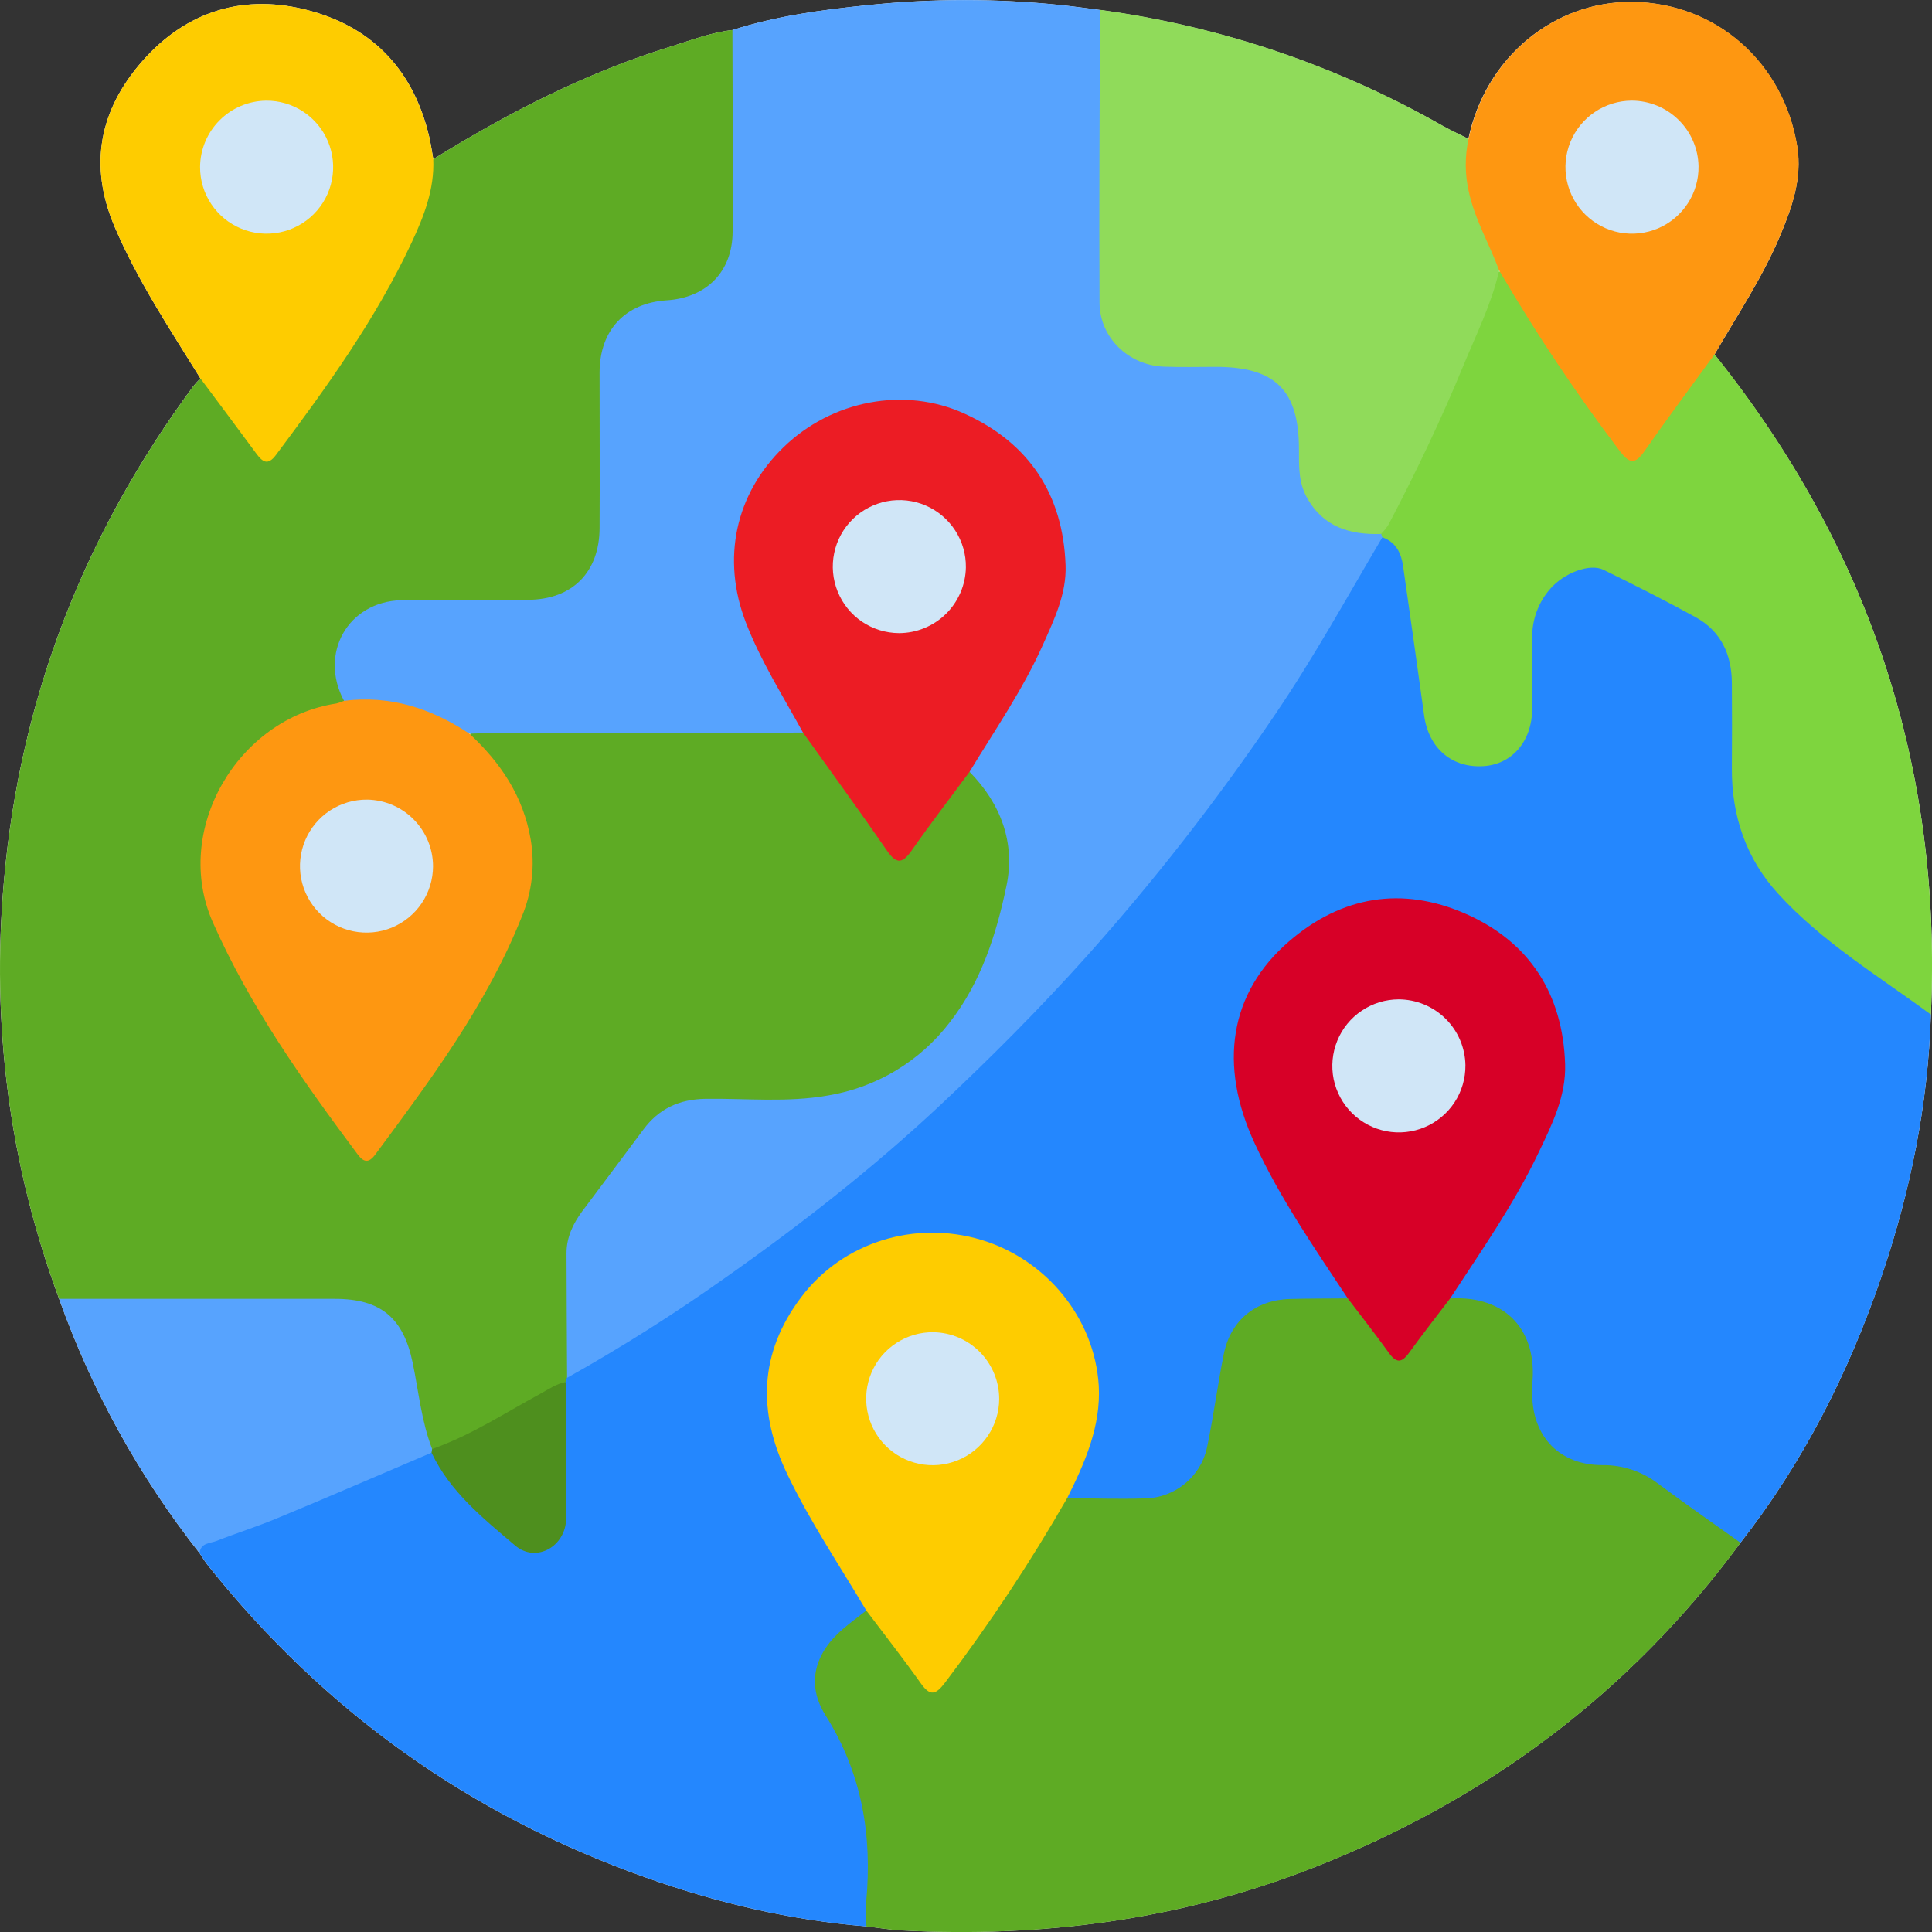 <svg xmlns="http://www.w3.org/2000/svg" width="50" height="50" viewBox="0 0 50 50" fill="none"><rect x="0" y="0" width="50" height="50" fill="#333333" stroke="none"/><g clip-path="url(#clip0_3762_4973)"><path d="M49.971 26.257C49.898 28.591 49.438 30.852 48.686 33.055C47.838 35.536 46.664 37.851 45.043 39.925C42.176 43.822 38.449 46.595 33.957 48.347C30.539 49.682 26.982 50.151 23.328 49.958C23.025 49.942 22.724 49.889 22.421 49.854C20.454 49.696 18.545 49.242 16.688 48.581C12.151 46.969 8.381 44.278 5.379 40.508C5.301 40.41 5.237 40.302 5.167 40.198C3.606 38.215 2.377 35.991 1.53 33.614C0.235 30.117 -0.226 26.512 0.102 22.799C0.519 18.06 2.185 13.806 5.007 9.99C5.064 9.921 5.124 9.856 5.187 9.794C4.396 8.516 3.563 7.266 2.968 5.872C2.284 4.27 2.579 2.839 3.684 1.581C4.838 0.269 6.338 -0.179 8.022 0.278C9.68 0.728 10.71 1.852 11.107 3.536C11.151 3.728 11.18 3.923 11.214 4.119C13.168 2.908 15.201 1.865 17.407 1.19C17.917 1.032 18.419 0.836 18.957 0.778C20.101 0.409 21.288 0.253 22.473 0.132C24.13 -0.04 25.8 -0.04 27.456 0.132C27.794 0.167 28.13 0.215 28.466 0.258C31.587 0.681 34.598 1.699 37.335 3.258C37.554 3.379 37.779 3.483 38.001 3.594C38.438 1.498 40.207 0.026 42.256 0.051C44.412 0.08 46.159 1.617 46.51 3.795C46.645 4.629 46.371 5.382 46.056 6.129C45.601 7.204 44.951 8.168 44.371 9.175C48.368 14.17 50.265 19.854 49.971 26.257Z" fill="#FEFEFE"></path><path d="M49.971 26.257C49.899 28.591 49.439 30.852 48.687 33.055C47.839 35.536 46.665 37.851 45.044 39.925C44.767 39.943 44.578 39.762 44.378 39.619C43.972 39.328 43.557 39.047 43.159 38.745C42.592 38.315 41.993 38.042 41.245 38.037C40.312 38.031 39.589 37.243 39.517 36.303C39.495 36.018 39.517 35.731 39.506 35.445C39.476 34.475 38.932 33.876 37.976 33.762C37.818 33.743 37.653 33.755 37.513 33.655C37.51 33.648 37.507 33.641 37.504 33.633C37.501 33.626 37.498 33.619 37.496 33.612C37.416 33.368 37.612 33.216 37.726 33.041C38.58 31.739 39.462 30.452 40.037 28.989C40.859 26.898 39.964 24.75 37.851 23.773C35.966 22.899 33.611 23.687 32.598 25.52C31.97 26.657 31.859 27.807 32.372 29.027C32.968 30.441 33.8 31.712 34.631 32.986C34.755 33.175 35.003 33.336 34.895 33.609C34.895 33.612 34.891 33.616 34.889 33.62C34.881 33.64 34.871 33.66 34.86 33.678C34.443 33.841 34.008 33.751 33.581 33.765C32.561 33.795 31.984 34.262 31.779 35.266C31.655 35.863 31.58 36.47 31.469 37.069C31.229 38.355 30.544 38.937 29.242 38.931C28.708 38.931 28.166 39.014 27.639 38.858C27.624 38.84 27.611 38.822 27.599 38.803L27.588 38.784C27.45 38.534 27.671 38.337 27.759 38.132C28.164 37.195 28.437 36.257 28.184 35.215C27.712 33.272 25.731 31.837 23.758 32.05C21.608 32.283 19.951 34.085 19.969 36.175C19.975 36.932 20.274 37.607 20.588 38.272C21.047 39.248 21.629 40.153 22.221 41.051C22.346 41.242 22.521 41.423 22.468 41.68C22.465 41.697 22.461 41.715 22.455 41.731C22.327 41.981 22.079 42.109 21.882 42.289C21.275 42.845 21.124 43.47 21.445 44.229C21.701 44.84 22.024 45.42 22.32 46.012C22.479 46.314 22.563 46.649 22.565 46.99C22.561 47.759 22.565 48.529 22.565 49.298C22.565 49.493 22.578 49.695 22.427 49.856C20.46 49.697 18.551 49.243 16.694 48.583C12.153 46.969 8.382 44.278 5.38 40.508C5.302 40.41 5.238 40.302 5.168 40.198C5.038 39.907 5.28 39.853 5.45 39.791C7.224 39.159 8.964 38.437 10.664 37.627C10.823 37.55 10.995 37.481 11.174 37.545C11.188 37.55 11.204 37.556 11.218 37.562L11.23 37.568C11.679 38.288 12.291 38.863 12.89 39.452C13.002 39.569 13.124 39.675 13.254 39.772C13.514 39.955 13.783 40.07 14.103 39.912C14.423 39.753 14.511 39.483 14.513 39.159C14.518 38.336 14.513 37.514 14.513 36.691C14.504 36.41 14.509 36.128 14.53 35.847C14.53 35.842 14.53 35.839 14.53 35.834C14.53 35.83 14.536 35.805 14.538 35.791C14.548 35.753 14.561 35.715 14.578 35.679C14.609 35.651 14.64 35.624 14.672 35.598C14.688 35.584 14.705 35.57 14.721 35.558C15.373 35.027 16.134 34.678 16.831 34.226C18.899 32.867 20.887 31.388 22.782 29.796C24.216 28.596 25.522 27.266 26.834 25.943C28.748 24.017 30.423 21.891 32.007 19.694C33.27 17.946 34.374 16.1 35.423 14.22C35.506 14.074 35.569 13.898 35.754 13.859L35.789 13.854C35.804 13.854 35.821 13.854 35.838 13.854C36.282 13.972 36.382 14.339 36.446 14.717C36.655 15.955 36.799 17.201 36.996 18.44C37.051 18.781 37.134 19.113 37.407 19.352C37.791 19.686 38.233 19.784 38.709 19.587C39.203 19.384 39.468 18.994 39.494 18.463C39.528 17.801 39.484 17.137 39.513 16.474C39.553 15.554 40.023 14.921 40.84 14.643C40.983 14.588 41.135 14.563 41.288 14.571C41.44 14.579 41.589 14.618 41.726 14.687C42.43 15.041 43.14 15.384 43.824 15.779C44.62 16.239 44.974 16.922 44.967 17.823C44.962 18.54 44.954 19.257 44.967 19.974C44.998 21.431 45.569 22.647 46.672 23.605C47.553 24.371 48.523 25.019 49.445 25.732C49.647 25.881 49.861 26.017 49.971 26.257Z" fill="#2487FE"></path><path d="M26.063 23.541C25.892 24.164 25.669 24.771 25.398 25.358C24.443 27.431 22.805 28.494 20.537 28.589C19.785 28.62 19.031 28.604 18.278 28.589C17.633 28.577 17.136 28.827 16.755 29.341C16.254 30.018 15.74 30.686 15.24 31.363C14.947 31.754 14.793 32.232 14.803 32.72C14.809 33.472 14.803 34.225 14.803 34.977C14.814 35.173 14.786 35.37 14.72 35.555C14.707 35.589 14.691 35.622 14.672 35.654C14.661 35.691 14.648 35.727 14.637 35.764C14.601 35.792 14.564 35.819 14.529 35.844C13.592 36.541 12.536 37.027 11.49 37.529C11.405 37.569 11.309 37.576 11.22 37.547C11.205 37.543 11.19 37.539 11.175 37.533C11.142 37.52 11.11 37.505 11.08 37.488C10.899 37.314 10.866 37.08 10.819 36.853C10.707 36.326 10.617 35.796 10.498 35.272C10.256 34.205 9.737 33.779 8.652 33.775C6.554 33.767 4.456 33.775 2.357 33.775C2.073 33.775 1.778 33.806 1.53 33.614C0.235 30.117 -0.226 26.513 0.102 22.799C0.519 18.06 2.185 13.806 5.007 9.991C5.064 9.922 5.124 9.856 5.187 9.794C5.431 9.785 5.511 9.988 5.624 10.142C5.949 10.591 6.292 11.028 6.616 11.477C6.821 11.762 6.98 11.749 7.192 11.477C8.1 10.303 8.937 9.075 9.698 7.801C10.363 6.694 10.973 5.559 11.124 4.244C11.137 4.191 11.17 4.146 11.216 4.117C13.17 2.906 15.204 1.864 17.409 1.188C17.919 1.031 18.422 0.835 18.959 0.776C19.134 0.945 19.122 1.167 19.122 1.38C19.126 2.904 19.14 4.428 19.118 5.952C19.102 7.086 18.453 7.772 17.316 7.922C16.215 8.068 15.694 8.642 15.679 9.743C15.673 10.227 15.668 10.712 15.679 11.195C15.778 15.67 15.643 15.783 11.162 15.684C10.876 15.67 10.588 15.676 10.302 15.702C9.525 15.797 8.991 16.276 8.84 17C8.767 17.352 8.876 17.673 8.974 17.999C8.98 18.043 8.98 18.087 8.974 18.131C8.971 18.148 8.967 18.164 8.961 18.18C8.9 18.354 8.676 18.345 8.515 18.386C6.775 18.84 5.765 19.97 5.385 21.701C5.232 22.395 5.35 23.051 5.603 23.7C6.284 25.454 7.352 26.981 8.42 28.51C8.665 28.863 8.917 29.211 9.186 29.548C9.392 29.806 9.557 29.852 9.768 29.565C11.166 27.678 12.57 25.79 13.416 23.571C13.979 22.091 13.526 20.798 12.581 19.624C12.469 19.484 12.326 19.371 12.229 19.218C12.181 19.156 12.158 19.078 12.167 19L12.171 18.984C12.188 18.949 12.213 18.918 12.244 18.894C12.275 18.87 12.312 18.854 12.35 18.847C12.437 18.82 12.526 18.806 12.616 18.805C15.272 18.796 17.928 18.77 20.581 18.816C20.629 18.819 20.676 18.828 20.721 18.844C20.751 18.853 20.781 18.865 20.808 18.881C20.97 18.968 21.073 19.13 21.181 19.292C21.747 20.138 22.338 20.966 22.955 21.776C23.197 22.095 23.371 22.097 23.599 21.768C23.957 21.259 24.355 20.773 24.708 20.256C24.804 20.117 24.875 19.915 25.077 19.913C25.094 19.913 25.111 19.914 25.127 19.917C25.149 19.92 25.171 19.924 25.191 19.931C26.256 20.95 26.431 22.194 26.063 23.541Z" fill="#5EAB24"></path><path d="M35.79 13.85C35.788 13.87 35.782 13.89 35.774 13.908C34.856 15.463 33.985 17.047 32.967 18.539C31.492 20.715 29.874 22.79 28.122 24.75C26.912 26.099 25.634 27.381 24.314 28.619C22.578 30.243 20.703 31.709 18.756 33.078C17.443 34.01 16.081 34.871 14.676 35.658V35.6C14.671 34.544 14.662 33.488 14.661 32.434C14.661 32.023 14.829 31.669 15.069 31.346C15.594 30.642 16.124 29.943 16.646 29.238C17.049 28.693 17.578 28.448 18.261 28.437C19.316 28.424 20.374 28.537 21.427 28.351C22.679 28.145 23.805 27.47 24.576 26.462C25.391 25.42 25.786 24.18 26.048 22.923C26.28 21.812 25.902 20.8 25.093 19.976C25.086 19.956 25.081 19.936 25.077 19.916C25.016 19.638 25.233 19.459 25.362 19.26C26.028 18.217 26.684 17.17 27.138 16.01C27.732 14.492 27.368 12.836 26.167 11.669C25.009 10.543 23.215 10.187 21.773 10.787C20.292 11.403 19.439 12.513 19.151 14.081C19.034 14.721 19.159 15.325 19.382 15.923C19.708 16.801 20.179 17.607 20.632 18.421C20.713 18.566 20.845 18.705 20.806 18.886C20.8 18.911 20.792 18.936 20.781 18.959C18.119 18.963 15.455 18.966 12.792 18.97C12.584 18.97 12.377 18.981 12.169 18.987H12.149C12 19.064 11.868 18.996 11.747 18.924C10.998 18.464 10.132 18.229 9.252 18.248C9.151 18.254 9.049 18.23 8.961 18.18C8.941 18.168 8.922 18.154 8.904 18.138C8.248 16.918 9 15.571 10.385 15.533C11.478 15.503 12.575 15.533 13.67 15.523C14.81 15.515 15.511 14.812 15.517 13.669C15.524 12.323 15.517 10.975 15.517 9.632C15.522 8.539 16.182 7.842 17.256 7.772C18.29 7.703 18.955 7.028 18.96 5.999C18.968 4.258 18.96 2.518 18.955 0.777C20.099 0.408 21.287 0.252 22.471 0.131C24.128 -0.041 25.798 -0.041 27.455 0.131C27.792 0.166 28.128 0.214 28.465 0.257C28.651 0.49 28.598 0.766 28.599 1.033C28.604 3.145 28.599 5.261 28.602 7.375C28.602 8.759 29.179 9.332 30.563 9.341C31.011 9.341 31.46 9.326 31.907 9.349C32.964 9.403 33.706 10.15 33.766 11.209C33.779 11.441 33.766 11.675 33.774 11.907C33.803 12.927 34.309 13.499 35.314 13.645C35.456 13.665 35.6 13.671 35.728 13.748C35.733 13.752 35.738 13.756 35.742 13.76C35.753 13.768 35.761 13.778 35.769 13.789C35.782 13.807 35.789 13.828 35.79 13.85Z" fill="#57A3FE"></path><path d="M45.045 39.927C42.178 43.823 38.451 46.596 33.959 48.349C30.541 49.684 26.983 50.152 23.33 49.96C23.026 49.944 22.726 49.891 22.423 49.856C22.41 49.641 22.409 49.425 22.418 49.21C22.575 47.494 22.308 45.892 21.366 44.395C20.848 43.572 21.09 42.772 21.831 42.144C22.022 41.983 22.224 41.834 22.42 41.68C22.437 41.679 22.454 41.679 22.471 41.68C22.685 41.68 22.754 41.879 22.855 42.019C23.159 42.44 23.472 42.853 23.786 43.266C24.12 43.703 24.151 43.703 24.482 43.279C25.408 42.073 26.263 40.813 27.042 39.508C27.198 39.252 27.272 38.916 27.592 38.784L27.621 38.772C28.283 38.776 28.946 38.799 29.608 38.779C29.997 38.778 30.373 38.64 30.673 38.391C30.972 38.142 31.175 37.797 31.247 37.414C31.411 36.628 31.513 35.828 31.672 35.041C31.849 34.17 32.495 33.645 33.376 33.618C33.877 33.604 34.379 33.607 34.88 33.602L34.899 33.609C35.363 33.763 35.478 34.239 35.749 34.566C36.213 35.126 36.197 35.126 36.661 34.566C36.93 34.242 37.045 33.772 37.499 33.615L37.532 33.604C38.989 33.521 39.799 34.46 39.653 35.834C39.648 35.923 39.648 36.012 39.653 36.102C39.668 37.194 40.375 37.919 41.47 37.917C41.992 37.911 42.5 38.081 42.913 38.398C43.614 38.918 44.333 39.418 45.045 39.927Z" fill="#5EAB24"></path><path d="M49.971 26.257C48.617 25.259 47.161 24.382 46.019 23.131C45.194 22.228 44.812 21.119 44.821 19.881C44.826 19.145 44.826 18.41 44.821 17.675C44.816 16.941 44.541 16.336 43.885 15.974C43.101 15.543 42.301 15.14 41.497 14.746C41.143 14.572 40.477 14.827 40.118 15.24C39.808 15.595 39.642 16.052 39.653 16.523C39.653 17.133 39.653 17.742 39.653 18.353C39.647 19.178 39.138 19.776 38.402 19.827C37.581 19.884 36.975 19.37 36.857 18.52C36.677 17.228 36.498 15.937 36.311 14.645C36.262 14.312 36.125 14.028 35.776 13.905C35.769 13.888 35.763 13.87 35.757 13.853C35.751 13.835 35.749 13.828 35.745 13.815C35.744 13.794 35.744 13.773 35.745 13.752C35.765 13.631 35.807 13.515 35.871 13.409C36.876 11.446 37.775 9.431 38.567 7.373C38.606 7.254 38.663 7.141 38.737 7.039C38.756 7.034 38.775 7.03 38.794 7.027H38.812C39.104 6.998 39.141 7.303 39.235 7.469C39.924 8.69 40.743 9.823 41.547 10.965C42.216 11.912 42.258 11.912 42.919 10.979C43.24 10.525 43.563 10.073 43.878 9.615C44.004 9.434 44.097 9.192 44.374 9.17C48.368 14.17 50.265 19.854 49.971 26.257Z" fill="#7ED53E"></path><path d="M38.797 7.006C38.797 7.014 38.797 7.023 38.791 7.031C38.594 7.878 38.205 8.655 37.877 9.451C37.299 10.855 36.644 12.226 35.938 13.571C35.891 13.648 35.835 13.72 35.772 13.785C35.762 13.796 35.752 13.807 35.743 13.819C34.942 13.843 34.255 13.646 33.828 12.887C33.603 12.488 33.617 12.063 33.617 11.633C33.617 10.099 33.008 9.495 31.462 9.494C31.014 9.494 30.565 9.507 30.117 9.489C29.21 9.454 28.461 8.741 28.456 7.838C28.442 5.311 28.461 2.782 28.468 0.254C31.589 0.677 34.6 1.696 37.337 3.254C37.555 3.376 37.78 3.479 38.002 3.591C38.066 3.679 38.093 3.788 38.075 3.896C38.002 4.784 38.313 5.577 38.671 6.36C38.76 6.562 38.939 6.755 38.797 7.006Z" fill="#90DB5A"></path><path d="M46.058 6.125C45.603 7.2 44.953 8.164 44.373 9.171C43.763 10.009 43.143 10.839 42.551 11.687C42.313 12.025 42.167 11.996 41.925 11.681C40.797 10.193 39.758 8.639 38.815 7.028L38.801 7.006C38.549 6.322 38.172 5.689 38.014 4.967C37.909 4.514 37.907 4.044 38.007 3.591C38.444 1.495 40.213 0.023 42.261 0.048C44.418 0.077 46.164 1.614 46.515 3.791C46.647 4.625 46.373 5.378 46.058 6.125Z" fill="#FE9711"></path><path d="M10.655 6.274C9.728 8.26 8.45 10.025 7.144 11.772C6.925 12.068 6.787 11.948 6.624 11.726C6.149 11.079 5.666 10.438 5.187 9.794C4.396 8.516 3.563 7.266 2.968 5.872C2.283 4.27 2.579 2.839 3.684 1.582C4.838 0.269 6.338 -0.179 8.022 0.278C9.679 0.728 10.709 1.852 11.106 3.536C11.151 3.728 11.179 3.924 11.213 4.119C11.247 4.893 10.973 5.593 10.655 6.274Z" fill="#FECC00"></path><path d="M11.219 37.55C11.221 37.554 11.221 37.559 11.219 37.563C11.218 37.566 11.216 37.569 11.214 37.571C11.208 37.579 11.201 37.585 11.193 37.589C11.184 37.593 11.175 37.596 11.166 37.596C9.835 38.163 8.503 38.742 7.165 39.295C6.655 39.508 6.123 39.675 5.608 39.878C5.44 39.944 5.19 39.923 5.166 40.197C3.605 38.214 2.377 35.991 1.529 33.614C3.909 33.614 6.289 33.614 8.669 33.614C9.858 33.614 10.438 34.11 10.679 35.262C10.835 36.01 10.905 36.778 11.183 37.499C11.208 37.52 11.219 37.536 11.219 37.55Z" fill="#57A3FE"></path><path d="M37.531 33.601C37.174 34.071 36.809 34.536 36.464 35.014C36.275 35.276 36.136 35.279 35.945 35.014C35.601 34.535 35.236 34.071 34.879 33.601C34.02 32.301 33.13 31.017 32.474 29.596C31.527 27.557 31.819 25.696 33.356 24.366C34.714 23.191 36.284 22.927 37.924 23.646C39.585 24.374 40.446 25.723 40.505 27.539C40.532 28.368 40.165 29.105 39.816 29.834C39.179 31.168 38.335 32.372 37.531 33.601Z" fill="#D70027"></path><path d="M27.62 38.768C26.667 40.429 25.609 42.027 24.453 43.553C24.214 43.864 24.072 43.906 23.83 43.564C23.377 42.924 22.891 42.306 22.419 41.679C21.728 40.514 20.968 39.387 20.379 38.16C19.602 36.548 19.642 35.019 20.734 33.572C21.803 32.153 23.668 31.569 25.397 32.088C27.085 32.598 28.329 34.117 28.436 35.863C28.494 36.912 28.079 37.851 27.62 38.768Z" fill="#FECC00"></path><path d="M11.168 37.595C11.172 37.564 11.178 37.532 11.184 37.5C12.177 37.152 13.053 36.576 13.97 36.078C14.189 35.96 14.39 35.815 14.64 35.767C14.646 36.943 14.666 38.121 14.652 39.298C14.643 40.022 13.875 40.459 13.333 39.999C12.511 39.301 11.649 38.612 11.168 37.595Z" fill="#4E8F1E"></path><path d="M20.782 18.96C20.267 18.02 19.69 17.113 19.302 16.108C18.668 14.459 19.031 12.781 20.28 11.572C21.529 10.363 23.406 9.995 24.963 10.706C26.634 11.466 27.513 12.794 27.577 14.631C27.603 15.367 27.286 16.024 26.994 16.679C26.475 17.844 25.748 18.892 25.09 19.977C24.592 20.65 24.081 21.314 23.601 22.001C23.363 22.343 23.209 22.383 22.953 22.012C22.245 20.984 21.508 19.976 20.782 18.96Z" fill="#EC1C24"></path><path d="M8.903 18.137C10.099 17.988 11.166 18.331 12.15 18.989C12.957 19.738 13.543 20.607 13.734 21.724C13.848 22.398 13.769 23.09 13.505 23.721C12.601 25.997 11.151 27.937 9.71 29.882C9.545 30.105 9.413 30.086 9.256 29.875C7.84 27.977 6.475 26.055 5.508 23.87C4.453 21.483 6.147 18.596 8.706 18.206C8.773 18.189 8.84 18.166 8.903 18.137Z" fill="#FE9711"></path><path d="M43.958 4.303C43.963 4.645 43.866 4.979 43.679 5.265C43.493 5.551 43.226 5.775 42.913 5.909C42.599 6.043 42.252 6.081 41.917 6.018C41.581 5.955 41.273 5.793 41.029 5.554C40.786 5.315 40.619 5.009 40.55 4.675C40.48 4.341 40.512 3.994 40.64 3.678C40.769 3.362 40.988 3.091 41.271 2.9C41.553 2.709 41.887 2.606 42.228 2.604C42.681 2.605 43.117 2.783 43.44 3.101C43.764 3.418 43.95 3.85 43.958 4.303Z" fill="#D0E6F7"></path><path d="M6.888 2.605C7.229 2.602 7.563 2.701 7.848 2.889C8.133 3.077 8.356 3.345 8.488 3.66C8.62 3.974 8.656 4.321 8.59 4.656C8.525 4.991 8.362 5.299 8.121 5.54C7.88 5.782 7.573 5.947 7.238 6.014C6.903 6.081 6.556 6.047 6.241 5.916C5.925 5.786 5.656 5.565 5.467 5.281C5.277 4.997 5.177 4.663 5.178 4.322C5.181 3.869 5.362 3.435 5.682 3.114C6.002 2.793 6.435 2.61 6.888 2.605Z" fill="#D0E6F7"></path><path d="M37.925 27.567C37.928 27.908 37.831 28.243 37.644 28.528C37.457 28.813 37.189 29.037 36.875 29.17C36.561 29.303 36.214 29.34 35.879 29.276C35.544 29.212 35.236 29.049 34.993 28.81C34.75 28.57 34.584 28.264 34.515 27.93C34.447 27.596 34.48 27.249 34.609 26.933C34.738 26.617 34.958 26.347 35.241 26.157C35.524 25.966 35.857 25.864 36.198 25.863C36.652 25.865 37.087 26.044 37.41 26.363C37.733 26.681 37.918 27.114 37.925 27.567Z" fill="#D0E6F7"></path><path d="M25.859 36.209C25.857 36.55 25.754 36.882 25.562 37.164C25.371 37.446 25.1 37.665 24.784 37.793C24.468 37.921 24.121 37.953 23.787 37.883C23.453 37.814 23.147 37.647 22.908 37.403C22.67 37.16 22.509 36.851 22.446 36.516C22.383 36.181 22.421 35.835 22.555 35.521C22.689 35.208 22.913 34.941 23.199 34.756C23.485 34.57 23.82 34.473 24.161 34.478C24.614 34.486 25.047 34.672 25.364 34.996C25.682 35.32 25.86 35.755 25.859 36.209Z" fill="#D0E6F7"></path><path d="M23.265 16.385C22.924 16.383 22.591 16.28 22.308 16.089C22.026 15.897 21.807 15.626 21.679 15.31C21.551 14.994 21.519 14.647 21.589 14.313C21.658 13.979 21.826 13.674 22.069 13.435C22.313 13.196 22.622 13.035 22.957 12.972C23.293 12.909 23.639 12.947 23.953 13.081C24.266 13.215 24.533 13.44 24.719 13.726C24.905 14.011 25.002 14.346 24.997 14.687C24.988 15.14 24.802 15.572 24.478 15.89C24.154 16.207 23.718 16.385 23.265 16.385Z" fill="#D0E6F7"></path><path d="M11.207 22.419C11.206 22.76 11.104 23.093 10.914 23.376C10.723 23.659 10.453 23.878 10.138 24.008C9.822 24.137 9.475 24.169 9.141 24.101C8.807 24.033 8.5 23.867 8.261 23.625C8.021 23.382 7.859 23.074 7.794 22.739C7.73 22.404 7.767 22.058 7.9 21.744C8.033 21.43 8.256 21.163 8.541 20.976C8.827 20.789 9.161 20.691 9.502 20.694C9.956 20.701 10.389 20.885 10.707 21.208C11.026 21.53 11.206 21.965 11.207 22.419Z" fill="#D0E6F7"></path></g><defs><clipPath id="clip0_3762_4973"><rect width="50" height="50" fill="white"></rect></clipPath></defs></svg>